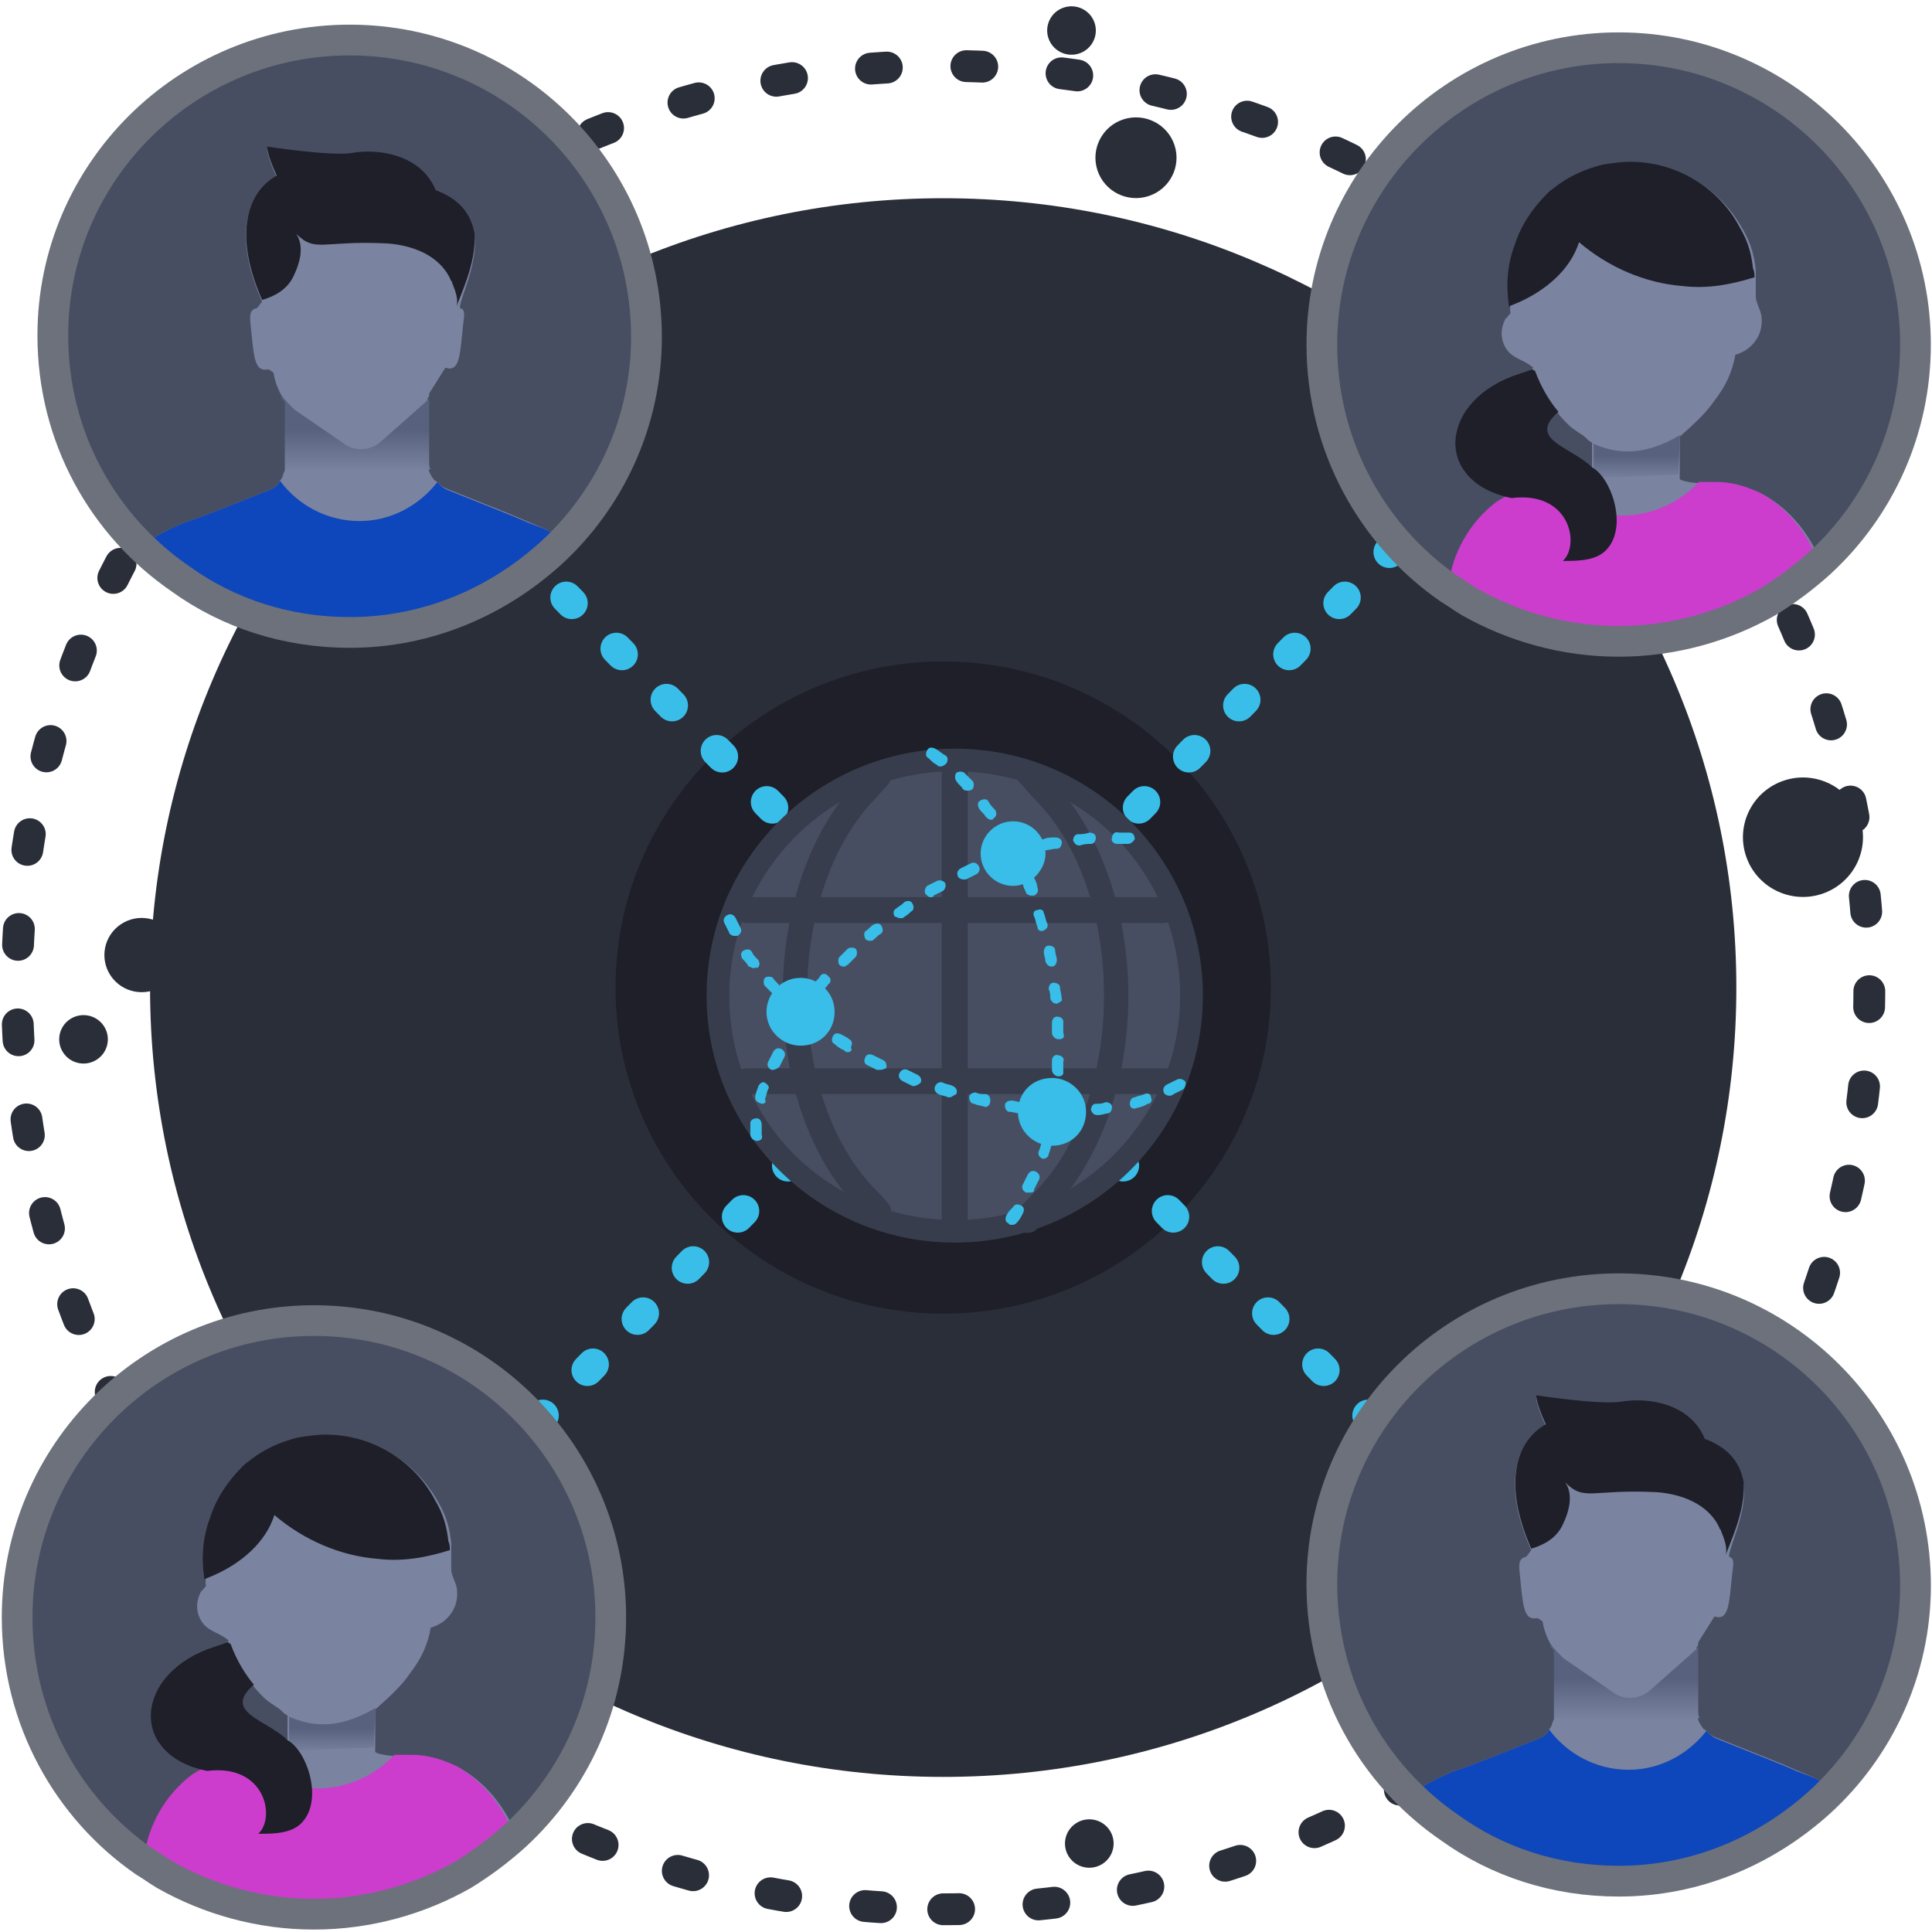 <svg width="170" height="170" viewBox="0 0 170 170" fill="none" xmlns="http://www.w3.org/2000/svg">
<path d="M82.994 156.353C121.538 156.353 152.784 125.257 152.784 86.898C152.784 48.539 121.538 17.442 82.994 17.442C44.449 17.442 13.203 48.539 13.203 86.898C13.203 125.257 44.449 156.353 82.994 156.353Z" fill="#2A2E38"/>
<path d="M82.994 168C128.001 168 164.487 131.689 164.487 86.898C164.487 42.106 128.001 5.795 82.994 5.795C37.986 5.795 1.5 42.106 1.5 86.898C1.5 131.689 37.986 168 82.994 168Z" stroke="#2A2E38" stroke-width="2.8" stroke-miterlimit="10" stroke-linecap="round" stroke-linejoin="round" stroke-dasharray="1.4 7"/>
<path d="M82.994 115.589C98.916 115.589 111.823 102.743 111.823 86.898C111.823 71.052 98.916 58.206 82.994 58.206C67.072 58.206 54.164 71.052 54.164 86.898C54.164 102.743 67.072 115.589 82.994 115.589Z" fill="#1E1F28"/>
<path d="M101.06 17.256C102.934 16.65 103.959 14.647 103.35 12.782C102.741 10.917 100.728 9.896 98.854 10.502C96.98 11.108 95.955 13.112 96.564 14.977C97.173 16.842 99.186 17.862 101.06 17.256Z" fill="#2A2E38"/>
<path d="M160.279 78.666C163.052 77.769 164.57 74.804 163.668 72.044C162.767 69.284 159.788 67.773 157.014 68.67C154.241 69.567 152.723 72.532 153.624 75.293C154.526 78.053 157.505 79.563 160.279 78.666Z" fill="#2A2E38"/>
<path d="M94.945 4.711C96.07 4.347 96.685 3.145 96.32 2.026C95.954 0.907 94.746 0.295 93.622 0.659C92.497 1.022 91.882 2.224 92.248 3.343C92.613 4.462 93.821 5.075 94.945 4.711Z" fill="#2A2E38"/>
<path d="M97.055 163.976C98.032 163.313 98.284 161.988 97.619 161.015C96.953 160.043 95.621 159.792 94.644 160.455C93.667 161.117 93.415 162.443 94.081 163.415C94.747 164.387 96.078 164.638 97.055 163.976Z" fill="#2A2E38"/>
<path d="M8.555 93.213C9.532 92.55 9.784 91.225 9.119 90.253C8.453 89.28 7.121 89.029 6.144 89.692C5.167 90.355 4.915 91.68 5.581 92.653C6.247 93.625 7.578 93.876 8.555 93.213Z" fill="#2A2E38"/>
<path d="M14.316 86.737C15.814 85.721 16.201 83.689 15.18 82.198C14.159 80.707 12.117 80.322 10.619 81.338C9.121 82.355 8.734 84.387 9.755 85.878C10.776 87.369 12.818 87.753 14.316 86.737Z" fill="#2A2E38"/>
<path d="M144.376 26.106H144.234" stroke="url(#paint0_linear_901_6950)" stroke-width="2.8" stroke-linecap="round" stroke-linejoin="round"/>
<path d="M140.386 30.084L25.781 146.979" stroke="#38BEE9" stroke-width="2.8" stroke-linecap="round" stroke-linejoin="round" stroke-dasharray="0.7 5.6"/>
<path d="M23.923 148.967L23.781 149.109" stroke="url(#paint1_linear_901_6950)" stroke-width="2.8" stroke-linecap="round" stroke-linejoin="round"/>
<path d="M23.781 26.106H23.923" stroke="url(#paint2_linear_901_6950)" stroke-width="2.8" stroke-linecap="round" stroke-linejoin="round"/>
<path d="M27.773 30.084L142.378 146.979" stroke="#38BEE9" stroke-width="2.8" stroke-linecap="round" stroke-linejoin="round" stroke-dasharray="0.7 5.6"/>
<path d="M144.234 148.967L144.376 149.109" stroke="url(#paint3_linear_901_6950)" stroke-width="2.8" stroke-linecap="round" stroke-linejoin="round"/>
<path d="M56.884 29.657C56.884 36.617 54.173 42.867 49.606 47.554C49.177 47.98 48.892 48.406 48.464 48.69C43.754 52.951 37.617 55.65 30.766 55.65C25.2 55.65 20.062 53.945 15.923 50.963C14.639 50.11 13.497 49.116 12.498 48.122C7.646 43.435 4.648 36.901 4.648 29.515C4.648 15.17 16.352 3.523 30.766 3.523C45.181 3.523 56.884 15.17 56.884 29.657Z" fill="#E9F0F8"/>
<path d="M56.884 29.657C56.884 37.185 53.602 44.003 48.464 48.69C43.754 52.951 37.617 55.65 30.766 55.65C25.2 55.65 20.062 53.945 15.923 50.963C9.073 46.275 4.648 38.464 4.648 29.515C4.648 15.17 16.352 3.523 30.766 3.523C45.181 3.523 56.884 15.17 56.884 29.657Z" fill="#474E61"/>
<path d="M49.748 47.554C49.32 47.98 49.035 48.406 48.606 48.69C43.897 52.951 37.76 55.65 30.909 55.65C25.343 55.65 20.205 53.945 16.066 50.963C14.781 50.11 13.64 49.116 12.641 48.122C13.211 47.412 14.211 46.844 16.209 45.991L17.065 45.707C18.635 45.139 20.776 44.287 23.63 43.151C24.058 43.009 24.486 42.724 24.629 42.298C24.772 42.156 24.915 41.872 24.915 41.73C25.057 41.446 25.2 41.02 25.2 40.594V35.339C25.057 35.197 25.057 35.197 24.915 35.055C24.486 34.344 24.201 33.634 24.058 32.782L23.63 32.498C22.346 32.782 22.346 31.362 22.06 28.663C21.918 27.527 22.06 27.243 22.631 27.101L23.059 26.532C22.06 24.26 21.632 22.413 21.632 20.709C21.632 18.152 22.774 16.448 24.344 15.596C23.487 13.749 23.487 13.039 23.487 13.039C23.487 13.039 29.053 13.891 30.909 13.607C33.335 13.181 37.046 13.749 38.33 16.874C40.614 17.726 41.47 19.147 41.756 20.709C42.041 23.124 40.614 25.964 40.471 26.959V27.101C40.899 27.243 40.899 27.527 40.757 28.521C40.471 31.22 40.471 32.782 39.187 32.356L37.76 34.629C37.76 34.913 37.76 34.913 37.617 35.055C37.617 35.481 37.617 36.191 37.617 40.594C37.617 41.162 37.76 41.588 38.045 42.014C38.188 42.156 38.188 42.298 38.33 42.298C38.616 42.583 38.901 42.867 39.33 43.009C42.469 44.287 44.753 45.139 46.323 45.849C48.035 46.559 49.035 46.986 49.748 47.554Z" fill="#7A83A0"/>
<path d="M49.748 47.554C49.32 47.98 49.035 48.406 48.606 48.69C43.897 52.951 37.76 55.65 30.909 55.65C25.343 55.65 20.205 53.945 16.066 50.962C14.781 50.11 13.64 49.116 12.641 48.122C13.211 47.412 14.211 46.843 16.209 45.991L17.065 45.707C18.635 45.139 20.776 44.287 23.63 43.151C24.058 43.008 24.486 42.724 24.629 42.298C26.199 44.429 28.768 45.849 31.622 45.849C34.477 45.849 36.903 44.429 38.473 42.44C38.759 42.724 39.044 43.008 39.472 43.151C42.612 44.429 44.896 45.281 46.465 45.991C48.035 46.559 49.035 46.986 49.748 47.554Z" fill="#0E46BB"/>
<path d="M40.191 26.959C40.334 26.248 40.048 25.538 39.763 24.828C39.763 24.686 39.62 24.686 39.62 24.544C38.621 22.413 36.195 21.561 34.054 21.419C28.345 21.135 27.774 22.271 26.061 20.567C26.632 21.419 26.632 22.698 25.776 24.402C25.205 25.538 24.063 26.106 23.064 26.39C20.495 20.567 21.78 16.874 24.349 15.454C23.492 13.607 23.492 12.897 23.492 12.897C23.492 12.897 29.059 13.749 30.914 13.465C33.34 13.039 37.051 13.607 38.336 16.732C40.619 17.584 41.475 19.005 41.761 20.567C41.904 23.266 40.476 25.964 40.191 26.959Z" fill="#1E1F28"/>
<path d="M25.059 40.594V35.339C24.916 35.197 24.916 35.197 24.773 35.055V34.77C25.059 35.197 25.487 35.623 25.915 36.049L30.054 38.889C31.053 39.742 32.48 39.742 33.479 38.889L37.333 35.481C37.476 35.339 37.618 35.197 37.761 35.055C37.761 35.481 37.761 36.191 37.761 40.594C37.761 40.878 37.761 41.162 37.904 41.304H25.059C25.059 41.162 25.059 40.878 25.059 40.594Z" fill="url(#paint4_linear_901_6950)"/>
<path d="M56.884 29.657C56.884 37.185 53.602 44.003 48.464 48.69C43.754 52.951 37.617 55.65 30.766 55.65C25.2 55.65 20.062 53.945 15.923 50.963C9.073 46.275 4.648 38.464 4.648 29.515C4.648 15.17 16.352 3.523 30.766 3.523C45.181 3.523 56.884 15.17 56.884 29.657Z" stroke="#6C717B" stroke-width="2.708" stroke-miterlimit="10" stroke-linecap="round" stroke-linejoin="round"/>
<path d="M168.548 139.534C168.548 146.494 165.837 152.744 161.27 157.431C160.841 157.857 160.556 158.283 160.128 158.567C155.418 162.828 149.281 165.527 142.43 165.527C136.864 165.527 131.726 163.823 127.587 160.84C126.303 159.988 125.161 158.993 124.162 157.999C119.31 153.312 116.312 146.778 116.312 139.392C116.312 125.047 128.016 113.4 142.43 113.4C156.845 113.4 168.548 125.047 168.548 139.534Z" fill="#E9F0F8"/>
<path d="M168.548 139.534C168.548 147.062 165.266 153.88 160.128 158.567C155.418 162.828 149.281 165.527 142.43 165.527C136.864 165.527 131.726 163.823 127.587 160.84C120.737 156.153 116.312 148.341 116.312 139.392C116.312 125.047 128.016 113.4 142.43 113.4C156.845 113.4 168.548 125.047 168.548 139.534Z" fill="#474E61"/>
<path d="M161.42 157.431C160.992 157.857 160.706 158.283 160.278 158.567C155.568 162.828 149.431 165.527 142.581 165.527C137.015 165.527 131.877 163.822 127.738 160.84C126.453 159.987 125.312 158.993 124.312 157.999C124.883 157.289 125.882 156.721 127.881 155.868L128.737 155.584C130.307 155.016 132.448 154.164 135.302 153.028C135.73 152.886 136.158 152.602 136.301 152.175C136.444 152.033 136.587 151.749 136.587 151.607C136.729 151.323 136.872 150.897 136.872 150.471V145.216C136.729 145.074 136.729 145.074 136.587 144.932C136.158 144.221 135.873 143.511 135.73 142.659L135.302 142.375C134.018 142.659 134.018 141.239 133.732 138.54C133.589 137.404 133.732 137.12 134.303 136.978L134.731 136.41C133.732 134.137 133.304 132.29 133.304 130.586C133.304 128.029 134.446 126.325 136.016 125.473C135.159 123.626 135.159 122.916 135.159 122.916C135.159 122.916 140.725 123.768 142.581 123.484C145.007 123.058 148.718 123.626 150.002 126.751C152.286 127.603 153.142 129.024 153.428 130.586C153.713 133.001 152.286 135.841 152.143 136.836V136.978C152.571 137.12 152.571 137.404 152.429 138.398C152.143 141.097 152.143 142.659 150.859 142.233L149.431 144.506C149.431 144.79 149.431 144.79 149.289 144.932C149.289 145.358 149.289 146.068 149.289 150.471C149.289 151.039 149.431 151.465 149.717 151.891C149.86 152.033 149.86 152.175 150.002 152.175C150.288 152.46 150.573 152.744 151.001 152.886C154.141 154.164 156.425 155.016 157.995 155.726C159.707 156.437 160.706 156.863 161.42 157.431Z" fill="#7A83A0"/>
<path d="M161.42 157.431C160.992 157.857 160.706 158.283 160.278 158.567C155.568 162.828 149.431 165.527 142.581 165.527C137.015 165.527 131.877 163.822 127.738 160.84C126.453 159.987 125.312 158.993 124.312 157.999C124.883 157.289 125.882 156.721 127.881 155.868L128.737 155.584C130.307 155.016 132.448 154.164 135.302 153.028C135.73 152.886 136.158 152.602 136.301 152.175C137.871 154.306 140.44 155.726 143.294 155.726C146.149 155.726 148.575 154.306 150.145 152.317C150.43 152.602 150.716 152.886 151.144 153.028C154.284 154.306 156.567 155.158 158.137 155.868C159.707 156.436 160.706 156.863 161.42 157.431Z" fill="#0E46BB"/>
<path d="M151.863 136.836C152.005 136.126 151.72 135.415 151.435 134.705C151.435 134.563 151.292 134.563 151.292 134.421C150.293 132.291 147.867 131.438 145.726 131.296C140.017 131.012 139.446 132.149 137.733 130.444C138.304 131.296 138.304 132.575 137.448 134.279C136.877 135.415 135.735 135.983 134.736 136.268C132.167 130.444 133.452 126.751 136.021 125.331C135.164 123.484 135.164 122.774 135.164 122.774C135.164 122.774 140.731 123.626 142.586 123.342C145.012 122.916 148.723 123.484 150.007 126.609C152.291 127.461 153.147 128.882 153.433 130.444C153.575 133.143 152.148 135.841 151.863 136.836Z" fill="#1E1F28"/>
<path d="M136.731 150.471V145.216C136.588 145.074 136.588 145.074 136.445 144.932V144.648C136.731 145.074 137.159 145.5 137.587 145.926L141.726 148.767C142.725 149.619 144.152 149.619 145.151 148.767L149.005 145.358C149.147 145.216 149.29 145.074 149.433 144.932C149.433 145.358 149.433 146.068 149.433 150.471C149.433 150.755 149.433 151.039 149.576 151.181H136.731C136.731 151.039 136.731 150.755 136.731 150.471Z" fill="url(#paint5_linear_901_6950)"/>
<path d="M168.548 139.534C168.548 147.062 165.266 153.88 160.128 158.567C155.418 162.828 149.281 165.527 142.43 165.527C136.864 165.527 131.726 163.823 127.587 160.84C120.737 156.153 116.312 148.341 116.312 139.392C116.312 125.047 128.016 113.4 142.43 113.4C156.845 113.4 168.548 125.047 168.548 139.534Z" stroke="#6C717B" stroke-width="2.708" stroke-miterlimit="10" stroke-linecap="round" stroke-linejoin="round"/>
<path d="M84.008 109.338C96.068 109.338 105.845 99.609 105.845 87.607C105.845 75.605 96.068 65.875 84.008 65.875C71.948 65.875 62.172 75.605 62.172 87.607C62.172 99.609 71.948 109.338 84.008 109.338Z" fill="#373D4C"/>
<path d="M103.848 87.608C103.848 95.704 98.853 102.806 91.86 105.788C89.433 106.783 86.865 107.351 84.01 107.351C81.298 107.351 78.587 106.783 76.16 105.788C69.024 102.806 64.172 95.846 64.172 87.608C64.172 79.512 69.167 72.41 76.16 69.427C78.587 68.433 81.156 67.865 84.01 67.865C86.722 67.865 89.433 68.433 91.86 69.427C98.996 72.41 103.848 79.512 103.848 87.608Z" fill="#474E61"/>
<path d="M90.437 108.487C90.151 108.487 90.008 108.487 89.723 108.203C89.295 107.777 89.152 107.209 89.438 106.641C89.866 106.072 90.437 105.504 91.007 104.936C94.861 101.101 97.144 94.568 97.144 87.608C97.144 80.506 94.861 74.114 91.007 70.279C90.579 69.853 90.151 69.285 89.723 68.859C89.295 68.433 89.438 67.723 89.866 67.297C90.294 66.871 91.007 67.013 91.436 67.439C91.721 67.865 92.149 68.291 92.577 68.717C96.716 72.978 99.285 80.08 99.285 87.608C99.285 95.278 96.716 102.237 92.577 106.499C92.149 106.925 91.721 107.493 91.293 108.061C91.15 108.345 90.722 108.487 90.437 108.487Z" fill="#373D4C"/>
<path d="M77.296 107.777C77.01 107.777 76.725 107.635 76.439 107.351C76.154 107.067 75.868 106.641 75.583 106.357C71.301 102.096 68.875 94.994 68.875 87.466C68.875 79.796 71.444 72.836 75.583 68.575C75.868 68.291 76.154 68.007 76.439 67.581C76.867 67.155 77.438 67.013 78.009 67.439C78.437 67.865 78.58 68.433 78.152 69.001C77.866 69.427 77.438 69.711 77.153 70.138C73.299 73.972 71.016 80.506 71.016 87.466C71.016 94.568 73.299 100.959 77.153 104.794C77.438 105.078 77.866 105.504 78.152 105.93C78.58 106.357 78.437 107.067 78.009 107.493C77.724 107.777 77.438 107.777 77.296 107.777Z" fill="#373D4C"/>
<path d="M84.009 109.197C83.438 109.197 82.867 108.771 82.867 108.061V67.155C82.867 66.587 83.295 66.019 84.009 66.019C84.723 66.019 85.151 66.445 85.151 67.155V108.061C85.151 108.629 84.723 109.197 84.009 109.197Z" fill="#373D4C"/>
<path d="M102.415 81.216H65.736C65.165 81.216 64.594 80.79 64.594 80.08C64.594 79.37 65.022 78.944 65.736 78.944H102.415C102.986 78.944 103.557 79.37 103.557 80.08C103.557 80.79 102.986 81.216 102.415 81.216Z" fill="#373D4C"/>
<path d="M102.415 96.272H65.736C65.165 96.272 64.594 95.846 64.594 95.136C64.594 94.568 65.022 94 65.736 94H102.415C102.986 94 103.557 94.426 103.557 95.136C103.557 95.704 102.986 96.272 102.415 96.272Z" fill="#373D4C"/>
<path d="M70.442 92.011C68.873 92.011 67.445 90.733 67.445 89.028C67.445 87.466 68.73 86.045 70.442 86.045C72.012 86.045 73.44 87.324 73.44 89.028C73.44 90.733 72.155 92.011 70.442 92.011Z" fill="#38BEE9"/>
<path d="M89.144 77.95C87.574 77.95 86.289 76.671 86.289 75.109C86.289 73.546 87.574 72.268 89.144 72.268C90.713 72.268 91.998 73.546 91.998 75.109C91.998 76.529 90.713 77.95 89.144 77.95Z" fill="#38BEE9"/>
<path d="M92.567 100.817C90.998 100.817 89.57 99.539 89.57 97.835C89.57 96.13 90.855 94.852 92.567 94.852C94.137 94.852 95.565 96.13 95.565 97.835C95.565 99.539 94.28 100.817 92.567 100.817Z" fill="#38BEE9"/>
<path d="M88.999 107.777C88.856 107.777 88.856 107.777 88.713 107.635C88.428 107.493 88.428 107.209 88.57 106.925C88.713 106.641 88.856 106.499 89.141 106.215C89.284 105.931 89.569 105.931 89.855 106.073C90.14 106.215 90.14 106.499 89.998 106.783C89.855 107.067 89.712 107.351 89.427 107.635C89.284 107.777 89.141 107.777 88.999 107.777ZM90.568 104.936C90.426 104.936 90.426 104.936 90.283 104.936C89.998 104.794 89.855 104.51 89.998 104.226C90.14 103.942 90.283 103.658 90.426 103.374C90.568 103.09 90.854 102.948 91.139 103.09C91.425 103.232 91.567 103.516 91.425 103.8C91.282 104.084 91.139 104.368 90.997 104.652C90.997 104.936 90.854 104.936 90.568 104.936ZM91.853 101.954H91.71C91.425 101.812 91.282 101.527 91.425 101.243C91.567 100.959 91.567 100.675 91.71 100.391C91.853 100.107 92.138 99.965 92.281 100.107C92.567 100.249 92.709 100.533 92.567 100.675C92.424 100.959 92.424 101.243 92.281 101.527C92.281 101.812 91.996 101.954 91.853 101.954Z" fill="#38BEE9"/>
<path d="M93.133 94.71C92.848 94.71 92.562 94.425 92.562 94.141C92.562 93.857 92.562 93.573 92.562 93.289C92.562 93.005 92.848 92.721 93.133 92.863C93.419 92.863 93.704 93.147 93.561 93.431C93.561 93.715 93.561 93.999 93.561 94.425C93.561 94.568 93.419 94.71 93.133 94.71ZM93.133 91.443C92.848 91.443 92.562 91.159 92.562 90.875C92.562 90.591 92.562 90.306 92.562 90.022C92.562 89.738 92.705 89.454 92.991 89.454C93.276 89.454 93.561 89.596 93.561 89.88C93.561 90.165 93.561 90.448 93.561 90.875C93.704 91.301 93.561 91.443 93.133 91.443C93.276 91.443 93.133 91.443 93.133 91.443ZM92.991 88.318C92.705 88.318 92.562 88.176 92.42 87.892C92.42 87.608 92.42 87.324 92.277 87.04C92.277 86.756 92.42 86.472 92.705 86.472C92.991 86.472 93.276 86.614 93.276 86.898C93.276 87.182 93.419 87.466 93.419 87.892C93.561 88.034 93.276 88.176 92.991 88.318ZM92.562 85.051C92.277 85.051 92.134 84.909 91.992 84.625C91.992 84.341 91.849 84.057 91.849 83.773C91.849 83.489 91.992 83.205 92.277 83.205C92.562 83.205 92.848 83.347 92.848 83.631C92.848 83.915 92.991 84.199 92.991 84.483C92.991 84.767 92.848 85.051 92.562 85.051ZM91.706 81.926C91.421 81.926 91.278 81.784 91.278 81.5C91.135 81.216 91.135 80.932 90.993 80.648C90.85 80.364 90.993 80.08 91.278 80.08C91.563 79.938 91.849 80.08 91.849 80.364C91.992 80.648 91.992 80.932 92.134 81.216C92.277 81.5 92.134 81.784 91.706 81.926C91.849 81.926 91.849 81.926 91.706 81.926ZM90.707 78.802C90.564 78.802 90.279 78.66 90.279 78.517C90.136 78.234 89.993 77.949 89.993 77.665C89.851 77.381 89.993 77.097 90.279 76.955C90.564 76.813 90.85 76.955 90.993 77.239C91.135 77.523 91.278 77.807 91.278 78.091C91.421 78.376 91.278 78.66 90.993 78.802C90.85 78.802 90.85 78.802 90.707 78.802Z" fill="#38BEE9"/>
<path d="M87.144 72.126C87.001 72.126 86.859 71.984 86.716 71.842C86.573 71.558 86.288 71.416 86.145 71.132C86.002 70.848 86.002 70.564 86.288 70.422C86.573 70.28 86.859 70.28 87.001 70.564C87.144 70.848 87.43 71.132 87.572 71.274C87.715 71.558 87.715 71.842 87.43 71.984C87.43 72.126 87.287 72.126 87.144 72.126ZM85.146 69.569C85.003 69.569 84.861 69.569 84.718 69.427C84.575 69.143 84.29 69.001 84.147 68.717C84.004 68.575 84.004 68.149 84.147 68.007C84.29 67.865 84.718 67.865 84.861 68.007C85.146 68.291 85.289 68.433 85.574 68.717C85.717 68.859 85.717 69.285 85.574 69.427C85.432 69.569 85.289 69.569 85.146 69.569ZM82.72 67.439C82.577 67.439 82.577 67.439 82.434 67.297C82.149 67.155 82.006 67.013 81.721 66.729C81.435 66.587 81.435 66.303 81.578 66.019C81.721 65.734 82.006 65.734 82.292 65.876C82.577 66.019 82.863 66.303 83.148 66.445C83.433 66.587 83.433 66.871 83.291 67.155C83.005 67.439 82.863 67.439 82.72 67.439Z" fill="#38BEE9"/>
<path d="M68.445 87.608C68.303 87.608 68.16 87.608 68.017 87.466C67.732 87.182 67.589 87.04 67.304 86.756C67.161 86.614 67.161 86.188 67.304 86.045C67.446 85.903 67.875 85.903 68.017 86.045C68.16 86.329 68.445 86.472 68.588 86.756C68.731 86.898 68.731 87.324 68.588 87.466C68.731 87.608 68.588 87.608 68.445 87.608ZM66.305 85.193C66.162 85.193 66.019 85.051 65.876 85.051C65.734 84.767 65.448 84.483 65.306 84.341C65.163 84.057 65.163 83.773 65.448 83.631C65.734 83.489 66.019 83.489 66.162 83.773C66.305 84.057 66.447 84.199 66.733 84.483C66.876 84.767 66.876 85.051 66.59 85.193C66.59 85.051 66.447 85.193 66.305 85.193ZM64.592 82.353C64.449 82.353 64.164 82.21 64.164 82.068C64.021 81.784 63.878 81.5 63.736 81.216C63.593 80.932 63.736 80.648 64.021 80.506C64.307 80.364 64.592 80.506 64.735 80.79C64.877 81.074 65.02 81.358 65.163 81.642C65.306 81.926 65.163 82.21 64.877 82.353C64.735 82.353 64.735 82.353 64.592 82.353Z" fill="#38BEE9"/>
<path d="M89.853 97.976C89.424 97.976 89.139 97.834 88.853 97.834C88.568 97.834 88.425 97.55 88.425 97.266C88.425 96.982 88.711 96.84 88.996 96.84C89.282 96.84 89.567 96.982 89.853 96.982C90.138 96.982 90.281 97.266 90.281 97.55C90.281 97.834 90.138 97.976 89.853 97.976ZM86.713 97.408C86.57 97.408 86.57 97.408 86.713 97.408C86.284 97.266 85.999 97.266 85.714 97.124C85.428 97.124 85.285 96.84 85.285 96.556C85.285 96.272 85.571 96.13 85.856 96.13C86.142 96.272 86.427 96.272 86.713 96.272C86.998 96.272 87.141 96.556 87.141 96.84C87.141 97.266 86.855 97.408 86.713 97.408ZM83.573 96.556H83.43C83.145 96.414 82.859 96.414 82.574 96.272C82.288 96.13 82.146 95.846 82.288 95.562C82.431 95.278 82.716 95.136 83.002 95.278C83.287 95.42 83.573 95.42 83.858 95.562C84.144 95.704 84.286 95.988 84.144 96.272C83.858 96.414 83.716 96.556 83.573 96.556ZM80.433 95.562H80.29C80.005 95.42 79.719 95.278 79.434 95.136C79.148 94.994 79.006 94.71 79.148 94.425C79.291 94.141 79.577 93.999 79.862 94.141C80.147 94.284 80.433 94.425 80.718 94.567C81.004 94.71 81.147 94.994 81.004 95.278C80.861 95.42 80.576 95.562 80.433 95.562ZM77.436 94.141C77.293 94.141 77.293 94.141 77.15 94.141C76.865 93.999 76.579 93.857 76.294 93.715C76.009 93.573 76.009 93.289 76.151 93.005C76.294 92.721 76.579 92.721 76.865 92.863C77.15 93.005 77.436 93.147 77.721 93.289C78.007 93.431 78.007 93.715 78.007 93.999C77.864 93.999 77.721 94.141 77.436 94.141ZM74.581 92.579C74.439 92.579 74.439 92.579 74.296 92.437C74.01 92.295 73.725 92.153 73.44 91.869C73.154 91.727 73.154 91.443 73.297 91.159C73.44 90.875 73.725 90.875 74.01 91.017C74.296 91.159 74.581 91.301 74.724 91.443C75.01 91.585 75.01 91.869 74.867 92.153C75.01 92.437 74.867 92.579 74.581 92.579Z" fill="#38BEE9"/>
<path d="M96.563 98.119C96.278 98.119 96.135 97.977 95.992 97.693C95.992 97.409 96.135 97.124 96.42 97.124C96.706 97.124 96.991 97.124 97.277 96.982C97.562 96.982 97.848 97.124 97.848 97.409C97.848 97.693 97.705 97.977 97.419 97.977C97.277 97.977 96.991 98.119 96.563 98.119C96.706 98.119 96.706 98.119 96.563 98.119ZM99.846 97.55C99.56 97.55 99.418 97.409 99.418 97.124C99.418 96.84 99.56 96.556 99.846 96.556C100.131 96.414 100.417 96.414 100.702 96.272C100.987 96.13 101.273 96.272 101.273 96.556C101.416 96.84 101.273 97.124 100.987 97.124C100.559 97.409 100.274 97.409 99.846 97.55C99.988 97.55 99.846 97.55 99.846 97.55ZM102.843 96.414C102.7 96.414 102.415 96.272 102.415 96.13C102.272 95.846 102.415 95.562 102.7 95.42C102.986 95.278 103.271 95.136 103.556 94.994C103.842 94.852 104.127 94.994 104.27 95.136C104.413 95.278 104.27 95.704 104.127 95.846C103.842 95.988 103.556 96.13 103.271 96.272C103.128 96.414 102.986 96.414 102.843 96.414Z" fill="#38BEE9"/>
<path d="M91.858 74.825C91.572 74.825 91.43 74.683 91.43 74.399C91.43 74.115 91.572 73.831 91.858 73.831C92.143 73.689 92.429 73.689 92.857 73.689C93.142 73.689 93.428 73.831 93.428 74.115C93.428 74.399 93.285 74.683 93 74.683C92.572 74.683 92.286 74.825 91.858 74.825ZM94.998 74.399C94.712 74.399 94.57 74.257 94.427 73.973C94.427 73.689 94.57 73.404 94.855 73.404C95.14 73.404 95.426 73.404 95.854 73.262C96.139 73.262 96.425 73.404 96.425 73.689C96.425 73.973 96.282 74.257 95.997 74.257C95.711 74.257 95.426 74.257 94.998 74.399C95.14 74.399 94.998 74.399 94.998 74.399ZM99.279 74.257C99.137 74.257 99.279 74.257 99.279 74.257C98.994 74.257 98.566 74.257 98.28 74.257C97.995 74.257 97.709 73.973 97.852 73.689C97.852 73.404 98.138 73.12 98.423 73.262C98.709 73.262 98.994 73.262 99.422 73.262C99.707 73.262 99.85 73.546 99.85 73.831C99.707 74.115 99.422 74.257 99.279 74.257Z" fill="#38BEE9"/>
<path d="M72.014 87.466C71.871 87.466 71.729 87.466 71.729 87.324C71.443 87.182 71.443 86.756 71.586 86.614C71.729 86.33 72.014 86.188 72.157 85.904C72.299 85.62 72.728 85.62 72.87 85.904C73.156 86.046 73.156 86.472 72.87 86.614C72.728 86.898 72.442 87.04 72.299 87.324C72.299 87.324 72.157 87.466 72.014 87.466ZM74.298 85.051C74.155 85.051 74.012 85.051 73.87 84.909C73.727 84.767 73.727 84.341 73.87 84.199C74.155 83.915 74.298 83.773 74.583 83.489C74.726 83.347 75.154 83.347 75.297 83.489C75.439 83.631 75.439 84.057 75.297 84.199C75.011 84.483 74.868 84.625 74.583 84.909C74.44 84.909 74.44 85.051 74.298 85.051ZM76.581 82.779C76.438 82.779 76.296 82.779 76.153 82.637C76.01 82.353 76.01 82.069 76.153 81.927C76.439 81.785 76.581 81.501 76.867 81.359C77.152 81.216 77.438 81.216 77.58 81.501C77.723 81.785 77.723 82.069 77.438 82.211C77.152 82.353 77.009 82.637 76.724 82.779C76.867 82.779 76.724 82.779 76.581 82.779ZM79.15 80.79C79.007 80.79 78.865 80.648 78.722 80.648C78.579 80.364 78.579 80.08 78.865 79.938C79.007 79.796 79.293 79.654 79.436 79.512L79.578 79.37C79.864 79.228 80.149 79.228 80.292 79.512C80.435 79.796 80.435 80.08 80.149 80.222L80.007 80.364C79.864 80.506 79.578 80.648 79.436 80.79C79.436 80.79 79.293 80.79 79.15 80.79ZM81.862 78.944C81.719 78.944 81.576 78.802 81.434 78.66C81.291 78.376 81.434 78.092 81.576 77.95C81.862 77.808 82.147 77.665 82.433 77.523C82.718 77.382 83.004 77.523 83.146 77.665C83.289 77.95 83.146 78.234 83.004 78.376C82.718 78.518 82.433 78.66 82.147 78.802C82.147 78.944 82.005 78.944 81.862 78.944ZM84.716 77.382C84.574 77.382 84.288 77.239 84.288 77.097C84.145 76.813 84.288 76.529 84.574 76.387C84.859 76.245 85.144 76.103 85.43 75.961C85.715 75.819 86.001 75.961 86.144 76.245C86.286 76.529 86.144 76.813 85.858 76.955C85.573 77.097 85.287 77.239 85.002 77.382C85.002 77.382 84.859 77.382 84.716 77.382Z" fill="#38BEE9"/>
<path d="M66.594 100.391C66.309 100.391 66.023 100.107 66.023 99.823C66.023 99.539 66.023 99.255 66.023 98.829C66.023 98.544 66.309 98.403 66.594 98.403C66.88 98.403 67.022 98.687 67.022 98.971C67.022 99.255 67.022 99.539 67.022 99.823C67.165 100.249 66.88 100.391 66.594 100.391ZM67.022 97.124C66.88 97.124 67.022 97.124 67.022 97.124C66.594 96.982 66.452 96.84 66.452 96.556C66.452 96.272 66.594 95.988 66.737 95.562C66.88 95.278 67.165 95.136 67.308 95.278C67.593 95.42 67.736 95.704 67.593 95.846C67.451 96.13 67.451 96.414 67.308 96.698C67.451 96.982 67.308 97.124 67.022 97.124ZM68.022 94.141H67.879C67.593 93.999 67.451 93.715 67.593 93.431C67.736 93.147 67.879 92.863 68.022 92.579C68.164 92.295 68.45 92.153 68.735 92.295C69.021 92.437 69.163 92.721 69.021 93.005C68.878 93.289 68.735 93.573 68.592 93.857C68.45 93.999 68.164 94.141 68.022 94.141Z" fill="#38BEE9"/>
<path d="M53.742 142.317C53.742 149.908 50.525 156.726 45.379 161.487C43.964 162.773 42.42 163.931 40.748 164.96C36.888 167.147 32.385 168.434 27.625 168.434C22.865 168.434 18.362 167.147 14.502 164.96C13.859 164.574 13.344 164.188 12.701 163.802C6.011 159.171 1.508 151.323 1.508 142.317C1.508 127.908 13.215 116.2 27.625 116.2C42.034 116.2 53.742 127.908 53.742 142.317Z" fill="#474E61"/>
<path d="M22.209 148.235C22.466 148.621 22.852 149.007 23.238 149.393C23.495 149.65 23.881 149.907 24.267 150.165C24.524 150.293 24.782 150.551 24.91 150.679L25.039 150.808C25.168 150.808 25.168 150.937 25.296 150.937V153.252L25.168 153.124C24.91 152.866 24.782 152.738 24.524 152.609C24.138 152.352 23.881 152.223 23.495 151.966C23.366 151.837 23.238 151.837 23.109 151.709C22.08 151.065 21.051 150.422 21.051 149.65C21.179 149.264 21.565 148.75 22.209 148.235ZM45.109 160.714C44.08 158.527 42.407 156.597 40.22 155.44C39.062 154.925 37.904 154.539 36.489 154.539C36.103 154.539 35.717 154.539 35.46 154.539C35.203 154.539 35.074 154.539 34.945 154.539C33.144 154.41 33.016 154.153 33.016 154.153V150.422C34.173 149.393 35.331 148.364 36.103 147.206C37.004 146.048 37.647 144.761 37.904 143.217C39.32 142.831 40.349 141.545 40.22 140.001C40.22 139.358 39.706 138.714 39.706 138.071C39.706 137.685 39.706 137.428 39.706 137.042C39.706 136.785 39.706 136.656 39.706 136.399C39.706 136.141 39.706 135.884 39.706 135.755C39.577 134.597 39.32 133.44 38.548 132.153C36.618 128.679 33.016 126.364 28.899 126.364C27.998 126.364 27.226 126.492 26.454 126.621C25.039 127.007 23.624 127.65 22.466 128.551C22.209 128.679 21.951 128.937 21.694 129.065L21.565 129.194C20.279 130.352 19.249 131.896 18.606 133.697C18.091 135.369 17.963 137.171 18.091 138.972V139.1V139.229C18.091 139.615 18.22 139.486 17.963 139.744C17.834 139.872 17.834 140.001 17.706 140.001C17.448 140.516 17.191 141.159 17.448 142.059C17.963 143.603 19.121 143.475 20.15 144.375C20.021 144.375 20.021 144.504 20.021 144.504L18.863 144.89C13.846 146.434 12.045 150.808 14.232 153.638C15.004 154.668 16.419 155.44 18.349 155.826C17.834 155.826 17.32 156.212 17.062 156.469C14.746 158.27 13.331 160.972 12.945 163.545C12.945 163.674 12.945 163.674 12.945 163.802C12.945 163.931 12.945 163.931 12.945 164.059C13.074 164.703 13.589 165.217 14.232 165.217H40.864C42.536 164.188 44.08 163.159 45.495 161.744C45.238 161.229 45.238 160.972 45.109 160.714Z" fill="#7A83A0"/>
<path d="M45.374 161.486C43.959 162.773 42.415 163.931 40.742 164.96C36.883 167.147 32.38 168.434 27.619 168.434C22.859 168.434 18.356 167.147 14.496 164.96C13.853 164.574 13.339 164.188 12.695 163.802C12.695 163.673 12.695 163.673 12.695 163.545C12.695 163.416 12.695 163.416 12.695 163.287C13.081 160.586 14.496 158.013 16.812 156.211C17.198 155.954 17.584 155.697 18.099 155.568C16.169 155.182 14.883 154.41 13.982 153.381H20.157C21.83 155.825 24.66 157.369 27.877 157.369C30.578 157.369 33.023 156.211 34.695 154.41C34.824 154.41 35.081 154.41 35.21 154.41C35.467 154.41 35.853 154.41 36.239 154.41C37.654 154.41 38.812 154.796 39.97 155.311C42.157 156.469 43.83 158.399 44.859 160.586C45.245 160.972 45.245 161.229 45.374 161.486Z" fill="#CC3DCD"/>
<path d="M33.027 150.293L32.898 153.767L22.734 154.153L23.249 151.837C23.378 151.966 23.506 151.966 23.635 152.095C24.021 152.352 24.278 152.481 24.664 152.738C24.793 152.867 25.05 152.995 25.308 153.253L25.436 153.381V151.065C25.308 151.065 25.308 150.937 25.179 150.937C27.109 151.837 29.553 152.352 33.027 150.293Z" fill="url(#paint6_linear_901_6950)"/>
<path d="M39.582 136.399C37.524 137.042 35.465 137.428 33.278 137.17C29.933 136.913 26.716 135.498 24.143 133.311C23.372 135.755 21.184 137.556 18.869 138.586C18.611 138.714 18.225 138.843 17.968 138.972V138.843C17.711 137.042 17.839 135.241 18.483 133.568C18.997 131.896 20.026 130.352 21.313 129.065L21.442 128.936C21.699 128.679 21.956 128.551 22.085 128.422C23.243 127.521 24.658 126.878 26.202 126.492C26.974 126.363 27.874 126.235 28.646 126.235C32.763 126.235 36.494 128.551 38.295 132.024C39.067 133.311 39.325 134.469 39.453 135.627C39.582 135.884 39.582 136.141 39.582 136.399Z" fill="#1E1F28"/>
<path d="M26.715 160.2C25.815 161.358 24.142 161.358 22.727 161.358C24.271 159.943 23.37 155.182 18.224 155.826C11.148 154.41 11.92 147.077 18.867 144.89L20.025 144.504C20.154 144.504 20.154 144.633 20.282 144.633C20.797 146.048 21.569 147.334 22.341 148.235C19.511 150.679 23.499 151.323 25.3 153.124C26.973 154.024 28.388 158.141 26.715 160.2Z" fill="#1E1F28"/>
<path d="M53.742 142.317C53.742 149.908 50.525 156.726 45.379 161.487C43.964 162.773 42.42 163.931 40.748 164.96C36.888 167.147 32.385 168.434 27.625 168.434C22.865 168.434 18.362 167.147 14.502 164.96C13.859 164.574 13.344 164.188 12.701 163.802C6.011 159.171 1.508 151.323 1.508 142.317C1.508 127.908 13.215 116.2 27.625 116.2C42.034 116.2 53.742 127.908 53.742 142.317Z" stroke="#6C717B" stroke-width="2.702" stroke-miterlimit="10" stroke-linecap="round" stroke-linejoin="round"/>
<path d="M168.547 30.317C168.547 37.908 165.33 44.726 160.184 49.487C158.769 50.773 157.225 51.931 155.552 52.96C151.693 55.147 147.19 56.434 142.43 56.434C137.669 56.434 133.166 55.147 129.307 52.96C128.663 52.574 128.149 52.188 127.506 51.802C120.815 47.171 116.312 39.323 116.312 30.317C116.312 15.908 128.02 4.2 142.43 4.2C156.839 4.2 168.547 15.908 168.547 30.317Z" fill="#474E61"/>
<path d="M136.998 36.235C137.255 36.621 137.641 37.007 138.027 37.393C138.284 37.65 138.67 37.907 139.056 38.165C139.313 38.293 139.571 38.551 139.699 38.679L139.828 38.808C139.957 38.808 139.957 38.937 140.085 38.937V41.252L139.957 41.124C139.699 40.867 139.571 40.738 139.313 40.609C138.927 40.352 138.67 40.223 138.284 39.966C138.155 39.837 138.027 39.837 137.898 39.709C136.869 39.065 135.84 38.422 135.84 37.65C135.968 37.264 136.354 36.749 136.998 36.235ZM159.898 48.715C158.869 46.527 157.196 44.597 155.009 43.44C153.851 42.925 152.693 42.539 151.278 42.539C150.892 42.539 150.506 42.539 150.249 42.539C149.992 42.539 149.863 42.539 149.734 42.539C147.933 42.41 147.805 42.153 147.805 42.153V38.422C148.962 37.393 150.12 36.364 150.892 35.206C151.793 34.048 152.436 32.761 152.693 31.217C154.109 30.831 155.138 29.545 155.009 28.001C155.009 27.358 154.495 26.714 154.495 26.071C154.495 25.685 154.495 25.428 154.495 25.042C154.495 24.785 154.495 24.656 154.495 24.399C154.495 24.141 154.495 23.884 154.495 23.755C154.366 22.598 154.109 21.44 153.337 20.153C151.407 16.679 147.805 14.364 143.688 14.364C142.787 14.364 142.015 14.492 141.243 14.621C139.828 15.007 138.413 15.65 137.255 16.551C136.998 16.679 136.74 16.937 136.483 17.065L136.354 17.194C135.068 18.352 134.038 19.896 133.395 21.697C132.881 23.369 132.752 25.171 132.881 26.972V27.1V27.229C132.881 27.615 133.009 27.486 132.752 27.744C132.623 27.872 132.623 28.001 132.495 28.001C132.237 28.516 131.98 29.159 132.237 30.059C132.752 31.603 133.91 31.475 134.939 32.375C134.81 32.375 134.81 32.504 134.81 32.504L133.653 32.89C128.635 34.434 126.834 38.808 129.021 41.638C129.793 42.668 131.208 43.44 133.138 43.826C132.623 43.826 132.109 44.212 131.851 44.469C129.536 46.27 128.12 48.972 127.734 51.545C127.734 51.673 127.734 51.673 127.734 51.802C127.734 51.931 127.734 51.931 127.734 52.059C127.863 52.703 128.378 53.217 129.021 53.217H155.653C157.325 52.188 158.869 51.159 160.284 49.744C160.027 49.229 160.027 48.972 159.898 48.715Z" fill="#7A83A0"/>
<path d="M160.163 49.486C158.748 50.773 157.204 51.931 155.531 52.96C151.672 55.147 147.169 56.434 142.408 56.434C137.648 56.434 133.145 55.147 129.286 52.96C128.642 52.574 128.128 52.188 127.484 51.802C127.484 51.673 127.484 51.673 127.484 51.545C127.484 51.416 127.484 51.416 127.484 51.287C127.87 48.586 129.286 46.013 131.601 44.211C131.987 43.954 132.373 43.697 132.888 43.568C130.958 43.182 129.672 42.41 128.771 41.381H134.946C136.619 43.825 139.449 45.369 142.666 45.369C145.367 45.369 147.812 44.211 149.484 42.41C149.613 42.41 149.87 42.41 149.999 42.41C150.256 42.41 150.642 42.41 151.028 42.41C152.443 42.41 153.601 42.796 154.759 43.311C156.946 44.469 158.619 46.398 159.648 48.586C160.034 48.972 160.034 49.229 160.163 49.486Z" fill="#CC3DCD"/>
<path d="M147.816 38.294L147.687 41.767L137.523 42.153L138.038 39.837C138.167 39.966 138.295 39.966 138.424 40.095C138.81 40.352 139.067 40.481 139.453 40.738C139.582 40.867 139.839 40.995 140.097 41.252L140.225 41.381V39.065C140.097 39.065 140.097 38.937 139.968 38.937C141.898 39.837 144.342 40.352 147.816 38.294Z" fill="url(#paint7_linear_901_6950)"/>
<path d="M154.379 24.399C152.32 25.042 150.262 25.428 148.075 25.171C144.73 24.913 141.513 23.498 138.94 21.311C138.168 23.755 135.981 25.556 133.665 26.586C133.408 26.714 133.022 26.843 132.765 26.972V26.843C132.508 25.042 132.636 23.241 133.279 21.568C133.794 19.896 134.823 18.352 136.11 17.065L136.239 16.937C136.496 16.679 136.753 16.551 136.882 16.422C138.04 15.521 139.455 14.878 140.999 14.492C141.771 14.364 142.671 14.235 143.443 14.235C147.56 14.235 151.291 16.551 153.092 20.024C153.864 21.311 154.122 22.469 154.25 23.627C154.379 23.884 154.379 24.141 154.379 24.399Z" fill="#1E1F28"/>
<path d="M141.504 48.2C140.604 49.358 138.931 49.358 137.516 49.358C139.06 47.943 138.159 43.182 133.013 43.826C125.937 42.41 126.709 35.077 133.656 32.89L134.814 32.504C134.943 32.504 134.943 32.633 135.071 32.633C135.586 34.048 136.358 35.334 137.13 36.235C134.3 38.679 138.288 39.323 140.089 41.124C141.762 42.025 143.177 46.142 141.504 48.2Z" fill="#1E1F28"/>
<path d="M168.547 30.317C168.547 37.908 165.33 44.726 160.184 49.487C158.769 50.773 157.225 51.931 155.552 52.96C151.693 55.147 147.19 56.434 142.43 56.434C137.669 56.434 133.166 55.147 129.307 52.96C128.663 52.574 128.149 52.188 127.506 51.802C120.815 47.171 116.312 39.323 116.312 30.317C116.312 15.908 128.02 4.2 142.43 4.2C156.839 4.2 168.547 15.908 168.547 30.317Z" stroke="#6C717B" stroke-width="2.702" stroke-miterlimit="10" stroke-linecap="round" stroke-linejoin="round"/>
<defs>
<linearGradient id="paint0_linear_901_6950" x1="-nan" y1="-nan" x2="-nan" y2="-nan" gradientUnits="userSpaceOnUse">
<stop stop-color="#51DFD4"/>
<stop offset="1" stop-color="#1BE068"/>
</linearGradient>
<linearGradient id="paint1_linear_901_6950" x1="22.387" y1="149.058" x2="145.173" y2="149.058" gradientUnits="userSpaceOnUse">
<stop stop-color="#51DFD4"/>
<stop offset="1" stop-color="#1BE068"/>
</linearGradient>
<linearGradient id="paint2_linear_901_6950" x1="-nan" y1="-nan" x2="-nan" y2="-nan" gradientUnits="userSpaceOnUse">
<stop stop-color="#51DFD4"/>
<stop offset="1" stop-color="#1BE068"/>
</linearGradient>
<linearGradient id="paint3_linear_901_6950" x1="145.748" y1="149.058" x2="22.963" y2="149.058" gradientUnits="userSpaceOnUse">
<stop stop-color="#51DFD4"/>
<stop offset="1" stop-color="#1BE068"/>
</linearGradient>
<linearGradient id="paint4_linear_901_6950" x1="31.359" y1="41.548" x2="31.359" y2="37.794" gradientUnits="userSpaceOnUse">
<stop stop-color="#7A83A0"/>
<stop offset="0.991" stop-color="#58617D"/>
</linearGradient>
<linearGradient id="paint5_linear_901_6950" x1="143.031" y1="151.425" x2="143.031" y2="147.671" gradientUnits="userSpaceOnUse">
<stop stop-color="#7A83A0"/>
<stop offset="0.991" stop-color="#58617D"/>
</linearGradient>
<linearGradient id="paint6_linear_901_6950" x1="27.896" y1="154.297" x2="27.896" y2="152.079" gradientUnits="userSpaceOnUse">
<stop stop-color="#7A83A0"/>
<stop offset="0.991" stop-color="#58617D"/>
</linearGradient>
<linearGradient id="paint7_linear_901_6950" x1="142.685" y1="42.297" x2="142.685" y2="40.079" gradientUnits="userSpaceOnUse">
<stop stop-color="#7A83A0"/>
<stop offset="0.991" stop-color="#58617D"/>
</linearGradient>
</defs>
</svg>
